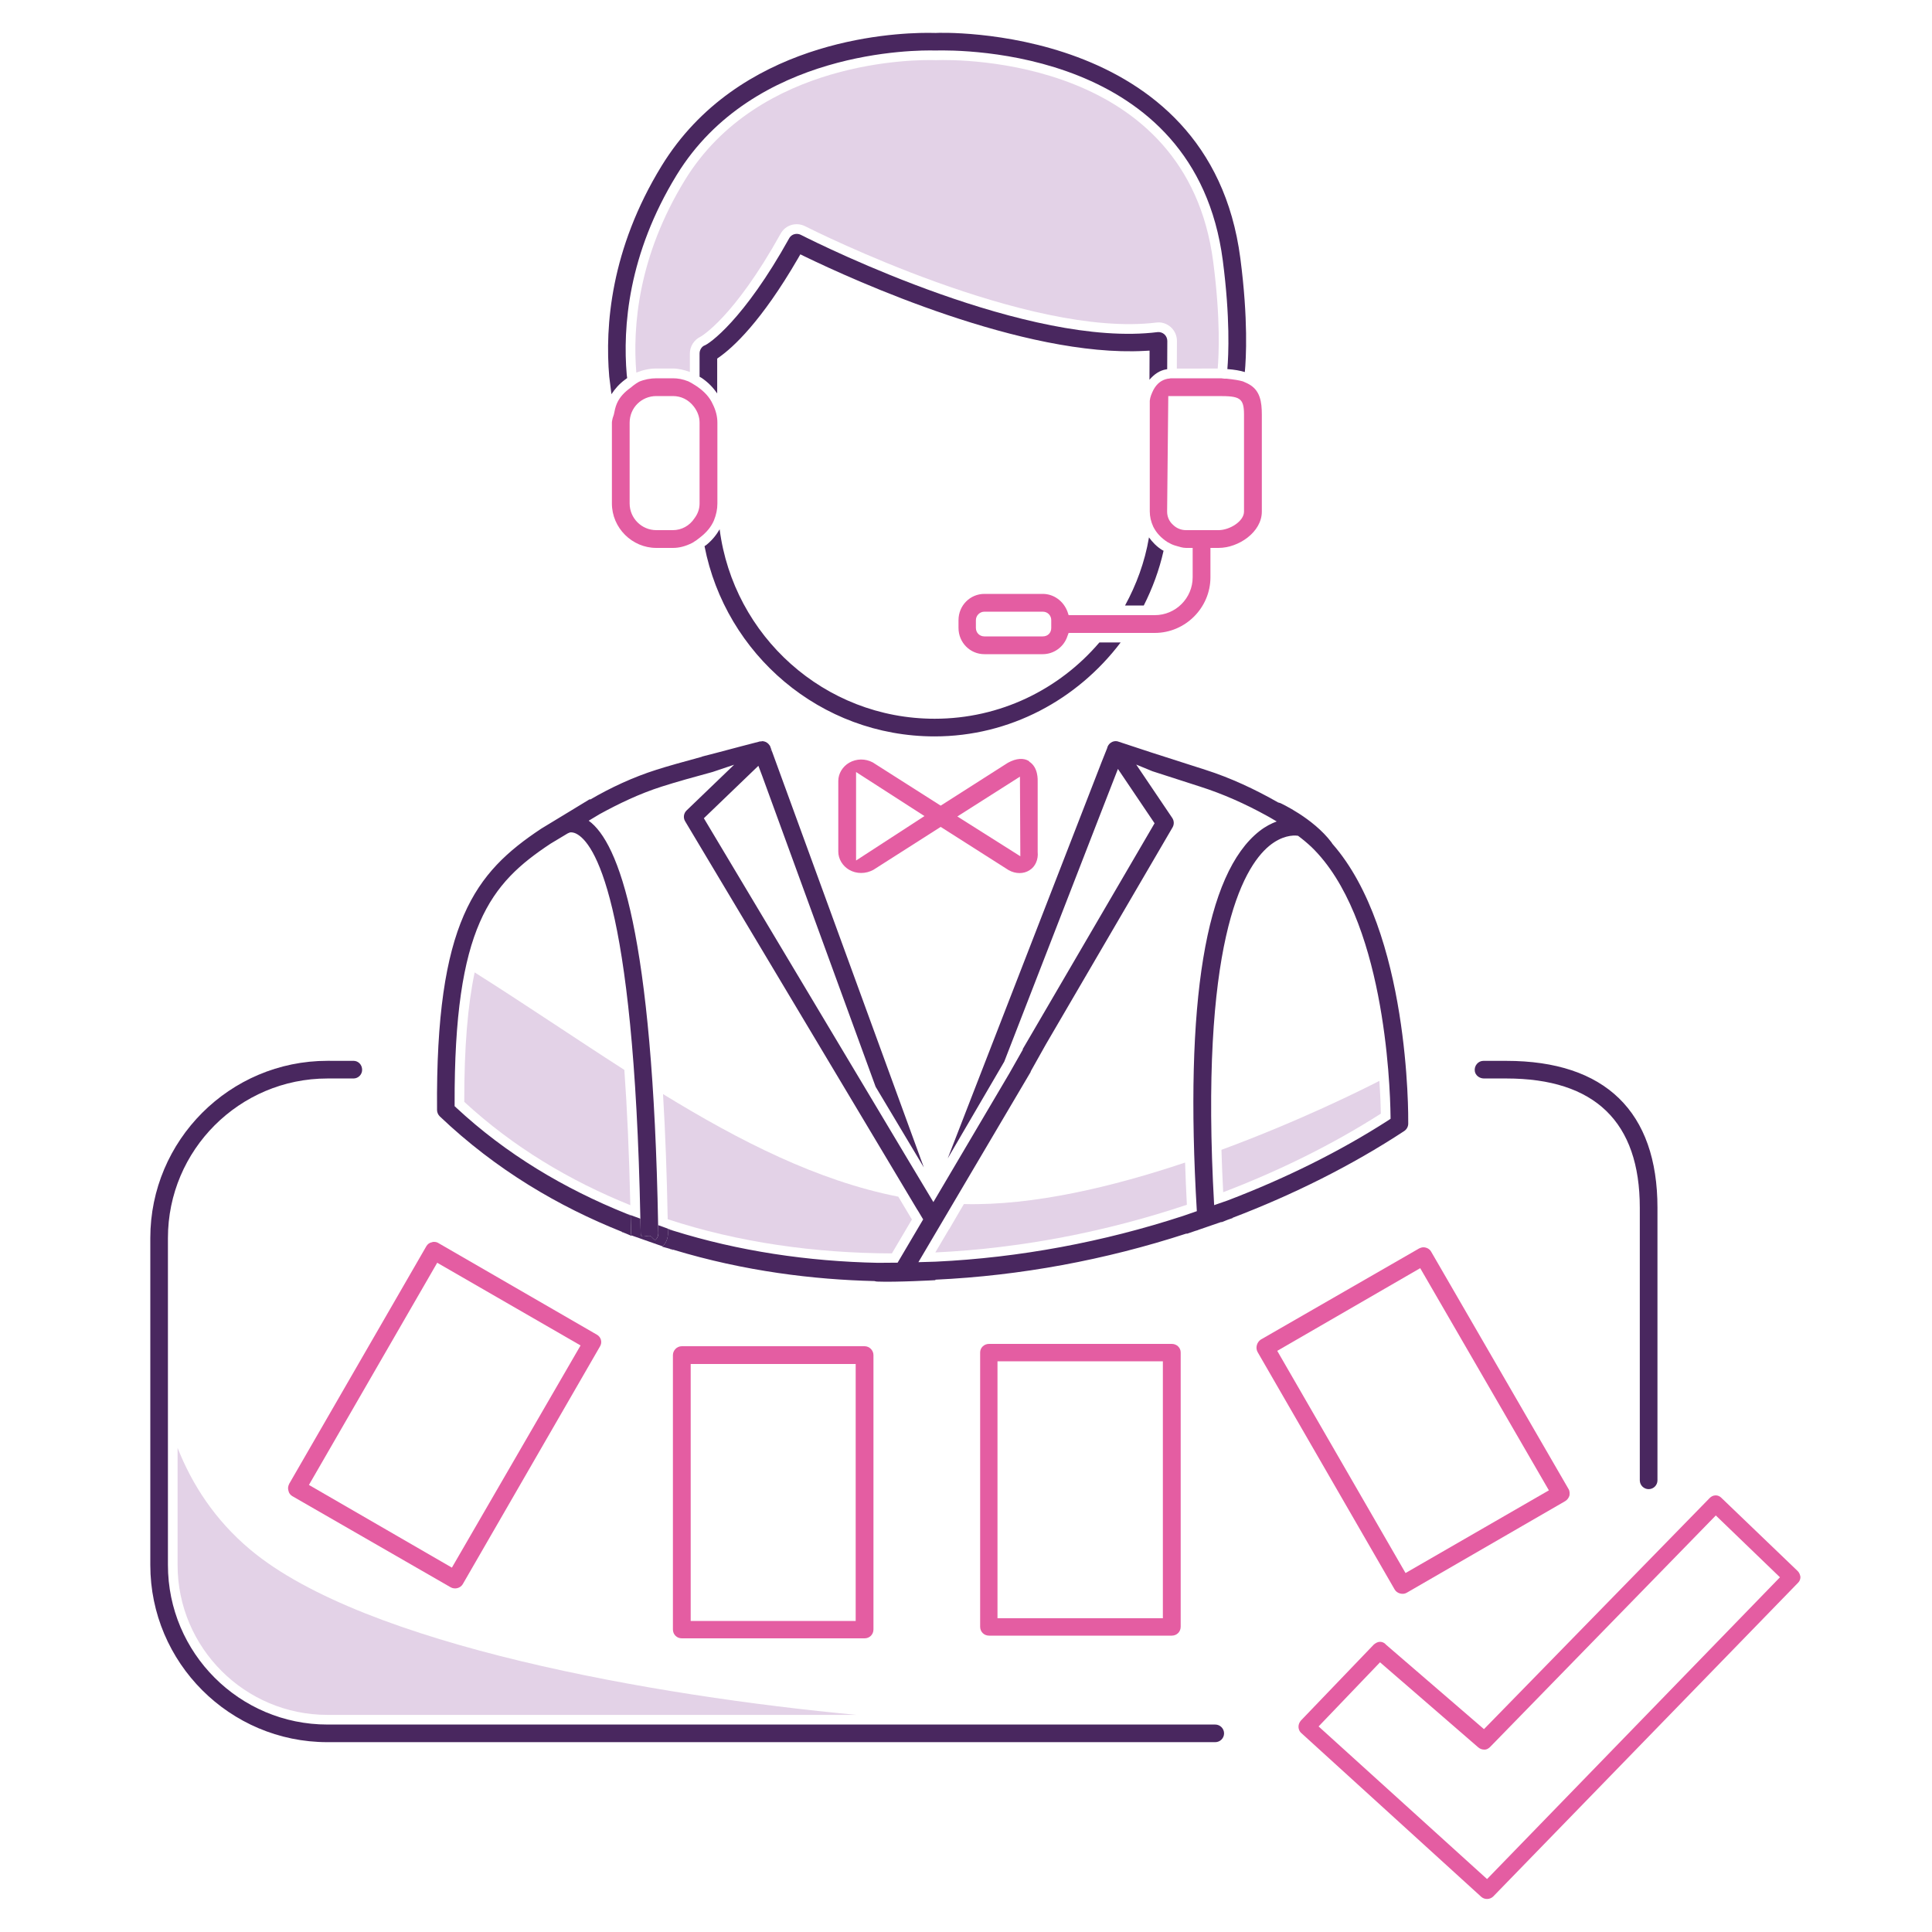 <?xml version="1.0" encoding="utf-8"?>
<!-- Generator: Adobe Illustrator 27.5.0, SVG Export Plug-In . SVG Version: 6.00 Build 0)  -->
<svg version="1.1" id="Layer_1" xmlns="http://www.w3.org/2000/svg" xmlns:xlink="http://www.w3.org/1999/xlink" x="0px" y="0px"
	 viewBox="0 0 50 50" style="enable-background:new 0 0 50 50;" xml:space="preserve">
<style type="text/css">
	.st0{fill:none;}
	.st1{fill:#49275F;}
	.st2{fill:#FBE1EB;}
	.st3{fill:#E3D2E7;}
	.st4{fill:#E45DA2;}
</style>
<g>
	<polygon class="st0" points="7.995,38.43 11.695,40.57 15.025,34.82 11.315,32.68 	"/>
	<path class="st0" d="M14.909,21.572c-0.045-0.022-0.092-0.033-0.136-0.033c-0.031,0-0.057,0.018-0.085,0.029
		l-0.438,0.263c-1.559,1.03-2.499,2.147-2.485,6.74v0.055l0.04,0.037c1.294,1.204,2.792,2.095,4.401,2.743
		l0.366,0.133C16.408,23.227,15.359,21.794,14.909,21.572z M12.016,28.516c-0.002-1.433,0.092-2.51,0.269-3.35
		c1.297,0.818,2.583,1.696,3.874,2.523c0.071,0.986,0.124,2.158,0.156,3.501
		C14.743,30.557,13.282,29.685,12.016,28.516z"/>
	<rect x="25.815" y="35.23" class="st0" width="4.28" height="6.65"/>
	<path class="st0" d="M22.721,32.681c0.174-0,0.344-0.002,0.51-0.004l0.661-1.12l-0.146-0.244l-0.001,0.002
		L17.732,21.254c-0.055-0.092-0.04-0.207,0.038-0.281l1.23-1.183l-0.556,0.187
		c-0.466,0.126-0.952,0.262-1.315,0.378c-0.579,0.183-1.119,0.445-1.61,0.714l-0.283,0.17
		c0.78,0.561,1.661,2.914,1.797,10.467l0.392,0.143C19.113,32.377,20.902,32.644,22.721,32.681z M17.158,28.315
		c1.988,1.218,3.998,2.243,6.089,2.655l0.352,0.59l-0.518,0.878c-1.996-0.007-3.965-0.281-5.802-0.885
		C17.257,30.376,17.217,29.294,17.158,28.315z"/>
	<polygon class="st0" points="40.086,38.57 36.755,32.82 33.055,34.96 36.375,40.71 	"/>
	<path class="st0" d="M33.939,21.92c-0.108-0.102-0.225-0.199-0.346-0.289c-0.136-0.021-0.424-0.003-0.746,0.262
		c-0.7,0.579-1.807,2.563-1.425,9.297l0.349-0.121c1.484-0.567,2.891-1.26,4.159-2.075l0.059-0.038l-0.001-0.069
		C35.976,28.002,35.815,23.732,33.939,21.92z M31.656,30.853c-0.019-0.381-0.035-0.747-0.045-1.097
		c2.026-0.748,3.635-1.552,4.087-1.784c0.024,0.364,0.034,0.661,0.038,0.848
		C34.49,29.616,33.111,30.299,31.656,30.853z"/>
	<path class="st0" d="M33.041,21.26c-0.161-0.097-0.27-0.155-0.27-0.155c-0.541-0.299-1.125-0.559-1.714-0.747
		c-0.386-0.123-0.835-0.269-1.234-0.398l-0.418-0.172l0.933,1.382c0.049,0.074,0.052,0.167,0.008,0.243
		l-3.283,5.623l-0.387,0.69c-0.003,0.005,0.001,0.011-0.002,0.016l-2.906,4.924
		c0.171-0.004,0.323-0.009,0.445-0.013c2.175-0.102,4.349-0.512,6.406-1.184l0.355-0.123
		c-0.322-5.428,0.223-8.74,1.622-9.836C32.752,21.387,32.901,21.312,33.041,21.26z M24.207,32.414l0.356-0.603
		c0.002-0.003,0.006-0.004,0.008-0.007l0.284-0.487l0.092-0.155c1.8,0.046,3.871-0.453,5.724-1.074
		c0.013,0.357,0.025,0.714,0.046,1.092C28.631,31.878,26.418,32.309,24.207,32.414z"/>
	<polygon class="st0" points="24.776,21.13 26.405,22.16 26.395,20.1 	"/>
	<polygon class="st0" points="22.155,22.27 23.925,21.12 22.155,19.98 	"/>
	<rect x="17.875" y="35.3" class="st0" width="4.27" height="6.65"/>
	<path class="st0" d="M16.295,13.03c0,0.38,0.31,0.69,0.69,0.69h0.43c0.22,0,0.43-0.11,0.56-0.31
		c0.09-0.12,0.13-0.25,0.13-0.38v-2.09c0-0.15-0.05-0.29-0.15-0.42c-0.14-0.18-0.33-0.27-0.54-0.27h-0.43
		c-0.38,0-0.69,0.3-0.69,0.69V13.03z"/>
	<path class="st0" d="M32.195,13.24v-2.51c0-0.44-0.12-0.48-0.66-0.48h-1.3l-0.03,2.99c0,0.13,0.05,0.25,0.15,0.34
		c0.09,0.09,0.21,0.14,0.34,0.14h0.84C31.826,13.72,32.195,13.49,32.195,13.24z"/>
	<path class="st0" d="M26.985,15.83h-1.51c-0.12,0-0.22,0.1-0.22,0.22v0.2c0,0.13,0.1,0.22,0.22,0.22h1.51
		c0.13,0,0.22-0.09,0.22-0.22v-0.2C27.206,15.93,27.115,15.83,26.985,15.83z"/>
	<path class="st0" d="M38.565,45.21c-0.04,0.04-0.09,0.07-0.14,0.07c-0.08,0-0.12-0.02-0.17-0.06l-2.54-2.2l-1.59,1.66l4.36,3.95
		l7.58-7.81l-1.66-1.6L38.565,45.21z"/>
	<path class="st1" d="M17.416,32.349l0.002-0.01c-0.048-0.015-0.096-0.024-0.144-0.039L17.416,32.349z"/>
	<path class="st1" d="M16.095,31.885l0.125,0.044c-0.042-0.016-0.084-0.037-0.125-0.054V31.885z"/>
	<path class="st1" d="M17.288,31.912c-0.001-0.035-0.002-0.067-0.002-0.102c0.046,0.015,0.093,0.024,0.139,0.039
		l-0.392-0.143c0.001,0.072,0.004,0.137,0.005,0.21c0.001,0.061-0.021,0.119-0.065,0.163
		c-0.042,0.044-0.104-0.097-0.163-0.096c-0.123,0-0.226,0.065-0.228-0.059c-0.002-0.135-0.006-0.254-0.009-0.385
		l-0.366-0.133c0.039,0.016,0.075,0.035,0.114,0.05c0.003,0.161,0.009,0.306,0.011,0.472
		c0,0.016,0.006,0.03,0.01,0.044l0.808,0.284c0.001-0.001,0.003-0.002,0.004-0.003
		C17.242,32.161,17.29,32.04,17.288,31.912z"/>
	<path class="st1" d="M36.445,29.082c0.003-0.221,0.034-4.973-1.964-7.246c-0.01-0.013-0.011-0.021-0.022-0.035
		c-0.476-0.632-1.326-1.018-1.326-1.018l-0.054-0.015c-0.592-0.338-1.23-0.637-1.883-0.845
		c-0.621-0.198-1.064-0.34-1.397-0.448l-0.88-0.29c-0.06-0.012-0.12,0-0.17,0.035
		c-0.051,0.034-0.085,0.086-0.097,0.145l-0.142,0.356l-3.983,10.259l1.463-2.505l2.521-6.494l0.421-1.081
		l0.948,1.406L29.84,21.375l-3.042,5.211l-0.001,0.002l-0.332,0.568c0.003-0,0.006,0.002,0.009,0.002l-0.351,0.619
		l-1.967,3.333l-0.677-1.129l-5.263-8.805l1.411-1.357l-0,0l0.096,0.254l2.938,8.052l1.248,2.088
		l-3.596-9.853h0l-0.001-0.002l-0.39-1.07c-0.004,0.004,0.021,0.088,0.05,0.179l-0.021-0.054
		c0.002-0.06-0.021-0.118-0.064-0.161c-0.043-0.045-0.099-0.069-0.161-0.071c-0.002,0-0.003,0-0.004,0
		c-0.003,0-0.005,0.003-0.007,0.003l-0.042,0.011l0.022-0.014c-0.263,0.068-0.71,0.184-1.177,0.309l-0.352,0.09
		l0.003,0.004c-0.463,0.125-0.908,0.25-1.179,0.337c-0.602,0.191-1.182,0.46-1.716,0.772l-0.009-0.011
		l-0.395,0.24c-0,0-0.001,0-0.001,0.001h0l-0.862,0.523c-1.712,1.138-2.734,2.413-2.696,7.282
		c0.001,0.061,0.026,0.12,0.071,0.164c1.462,1.391,3.083,2.335,4.713,2.986c0.042,0.017,0.084,0.038,0.125,0.054
		c0.041,0.016,0.083,0.038,0.124,0.053c-0.001-0.004-0.002-0.007-0.002-0.011
		c-0.004-0.015-0.009-0.029-0.01-0.044c-0.003-0.166-0.008-0.311-0.011-0.472
		c-0.039-0.015-0.075-0.035-0.114-0.05c-1.609-0.648-3.107-1.539-4.401-2.743l-0.04-0.037v-0.055
		c-0.015-4.593,0.926-5.709,2.485-6.74l0.438-0.263c0.028-0.011,0.054-0.029,0.085-0.029
		c0.044,0,0.091,0.011,0.136,0.033c0.45,0.222,1.499,1.655,1.663,9.966c0.003,0.132,0.007,0.25,0.009,0.385
		c0.002,0.124,0.105,0.059,0.228,0.059c0.059-0.001,0.121,0.14,0.163,0.096c0.043-0.044,0.065-0.102,0.065-0.163
		c-0.001-0.073-0.004-0.138-0.005-0.21c-0.136-7.553-1.017-9.905-1.797-10.467l0.283-0.17
		c0.491-0.269,1.031-0.53,1.61-0.714c0.363-0.116,0.85-0.253,1.315-0.378l0.556-0.187l-1.23,1.183
		c-0.077,0.074-0.093,0.19-0.038,0.281l6.013,10.061l0.001-0.002l0.146,0.244l-0.661,1.12
		c-0.166,0.002-0.337,0.004-0.51,0.004c-1.819-0.037-3.608-0.304-5.297-0.832
		c-0.046-0.014-0.093-0.024-0.139-0.039c0.001,0.035,0.002,0.067,0.002,0.102c0.002,0.128-0.045,0.249-0.135,0.341
		c-0.001,0.001-0.003,0.002-0.004,0.003c-0.004,0.002-0.007,0.004-0.01,0.007
		c0.045,0.015,0.09,0.023,0.135,0.037c0.048,0.015,0.096,0.025,0.144,0.039c1.855,0.564,3.659,0.777,5.212,0.814
		c0.023,0.004,0.038,0.011,0.068,0.013c0.504,0.02,1.508-0.036,1.508-0.036l0.009-0.013
		c2.187-0.101,4.39-0.509,6.496-1.195l0.005,0.008l0.219-0.075c0.025-0.008,0.05-0.014,0.075-0.022
		c-0.001-0.001-0.002-0.002-0.003-0.002l0.607-0.209c-0.002,0.003-0.001,0.007-0.003,0.01
		c0.057-0.021,0.111-0.045,0.168-0.067l0.122-0.042l0-0.007c1.575-0.602,3.078-1.35,4.441-2.245
		C36.405,29.228,36.444,29.158,36.445,29.082z M30.974,31.345l-0.355,0.123c-2.057,0.672-4.232,1.082-6.406,1.184
		c-0.121,0.004-0.273,0.009-0.445,0.013l2.906-4.924c0.003-0.005-0-0.011,0.002-0.016l0.387-0.69l3.283-5.623
		c0.044-0.076,0.041-0.169-0.008-0.243l-0.933-1.382l0.418,0.172c0.398,0.13,0.847,0.275,1.234,0.398
		c0.59,0.188,1.173,0.448,1.714,0.747c0,0,0.11,0.058,0.27,0.155c-0.139,0.052-0.288,0.127-0.445,0.249
		C31.197,22.605,30.652,25.917,30.974,31.345z M35.93,28.993c-1.267,0.815-2.675,1.508-4.159,2.075l-0.349,0.121
		c-0.381-6.734,0.725-8.718,1.425-9.297c0.323-0.265,0.611-0.283,0.746-0.262
		c0.121,0.09,0.238,0.188,0.346,0.289c1.876,1.812,2.037,6.082,2.048,6.966l0.001,0.069L35.93,28.993z"/>
	<path class="st3" d="M23.6,31.56l-0.352-0.59c-2.092-0.412-4.101-1.437-6.089-2.655
		c0.059,0.979,0.099,2.061,0.121,3.238c1.837,0.604,3.806,0.878,5.802,0.885L23.6,31.56z"/>
	<path class="st3" d="M24.946,31.161l-0.092,0.155l-0.284,0.487c-0.002,0.003-0.006,0.004-0.008,0.007l-0.356,0.603
		c2.211-0.105,4.424-0.535,6.51-1.234c-0.021-0.378-0.033-0.735-0.046-1.092
		C28.817,30.708,26.746,31.207,24.946,31.161z"/>
	<path class="st3" d="M16.158,27.689c-1.29-0.828-2.576-1.704-3.874-2.523c-0.177,0.841-0.271,1.918-0.269,3.35
		c1.267,1.169,2.727,2.041,4.298,2.674C16.282,29.846,16.23,28.675,16.158,27.689z"/>
	<path class="st3" d="M31.611,29.757c0.01,0.349,0.025,0.716,0.045,1.097c1.455-0.555,2.834-1.237,4.08-2.033
		c-0.003-0.187-0.013-0.484-0.038-0.848C35.247,28.205,33.638,29.009,31.611,29.757z"/>
	<path class="st3" d="M31.514,9.538c0.028-0.325,0.079-1.271-0.116-2.762c-0.684-5.265-6.521-5.244-7.183-5.219
		c-0.484-0.019-4.572-0.024-6.49,3.104c-1.213,1.98-1.355,3.797-1.257,4.982c0.169-0.068,0.343-0.106,0.519-0.106
		h0.427c0.139,0,0.282,0.034,0.44,0.089V9.149c0-0.185,0.108-0.355,0.276-0.435
		c0.005-0.003,0.853-0.472,2.072-2.665c0.124-0.229,0.406-0.31,0.637-0.193c0.237,0.121,5.779,2.897,9.084,2.492
		c0.132-0.019,0.266,0.022,0.374,0.115c0.103,0.093,0.162,0.224,0.162,0.36l-0.003,0.715H31.514z"/>
	<path class="st1" d="M29.116,15.67h0.485c0.223-0.443,0.4-0.915,0.512-1.417c-0.011-0.006-0.019-0.008-0.03-0.014
		c-0.148-0.092-0.258-0.207-0.349-0.333l-0,0.011C29.626,14.55,29.408,15.135,29.116,15.67z"/>
	<path class="st1" d="M29.002,16.627h-0.55c-1.038,1.215-2.566,1.974-4.264,1.974c-2.856,0-5.206-2.143-5.564-4.903
		c-0.084,0.145-0.191,0.281-0.346,0.407h-0.001c-0.012,0.01-0.031,0.019-0.044,0.03
		c0.545,2.799,2.999,4.923,5.955,4.923C26.136,19.058,27.881,18.107,29.002,16.627z"/>
	<path class="st1" d="M30.188,9.558c0.007-0.002,0.012-0.002,0.019-0.003l0.003-0.731
		c0-0.065-0.028-0.129-0.077-0.173c-0.051-0.044-0.114-0.062-0.175-0.056c-3.319,0.415-8.634-2.214-9.228-2.515
		c-0.037-0.019-0.074-0.027-0.111-0.027c-0.081,0-0.156,0.042-0.196,0.116c-1.173,2.11-2.075,2.741-2.204,2.778
		c-0.061,0.031-0.114,0.112-0.114,0.201v0.602c0.014,0.009,0.032,0.016,0.046,0.026
		c0.184,0.123,0.309,0.26,0.41,0.406v-0.902l0.053-0.038c0.352-0.247,1.084-0.908,2.041-2.559l0.058-0.101
		l0.104,0.051c1.272,0.617,5.671,2.618,8.802,2.448l0.132-0.007l-0.003,0.754
		C29.867,9.689,30.009,9.585,30.188,9.558z"/>
	<path class="st1" d="M24.214,0.853c-0.041-0.002-0.108-0.003-0.196-0.003c-1.014,0-4.915,0.214-6.896,3.444
		c-1.323,2.158-1.467,4.157-1.355,5.453l0.057,0.455c0.09-0.137,0.201-0.266,0.351-0.376l0.056-0.042l-0.011-0.085
		c-0.105-1.228,0.033-3.115,1.291-5.168c1.992-3.249,6.206-3.237,6.688-3.224c0.695-0.018,6.734-0.047,7.447,5.436
		c0.193,1.482,0.149,2.444,0.118,2.809c0.188,0.014,0.334,0.04,0.452,0.077c0.033-0.351,0.091-1.358-0.116-2.944
		C31.306,0.587,24.286,0.843,24.214,0.853z"/>
	<path class="st4" d="M31.326,14.94v-0.76h0.21c0.52,0,1.12-0.41,1.12-0.94v-2.51c0-0.34-0.05-0.6-0.29-0.76
		c-0.06-0.04-0.13-0.07-0.2-0.1c-0.1-0.03-0.24-0.05-0.42-0.07h-0.06c-0.05-0.01-0.09-0.01-0.15-0.01h-1.24
		c-0.04,0.01-0.05,0.01-0.07,0.01c-0.16,0.03-0.28,0.12-0.37,0.28c-0.05,0.1-0.09,0.19-0.1,0.29v2.86c0,0.14,0.03,0.27,0.09,0.4
		c0.08,0.16,0.2,0.29,0.37,0.4c0.07,0.04,0.13,0.07,0.2,0.09c0.1,0.03,0.19,0.06,0.28,0.06h0.17v0.76c0,0.54-0.44,0.98-0.98,0.98
		h-2.23l-0.03-0.09c-0.1-0.27-0.35-0.46-0.64-0.46h-1.51c-0.37,0-0.67,0.3-0.67,0.68v0.2c0,0.38,0.3,0.68,0.67,0.68h1.51
		c0.29,0,0.55-0.19,0.64-0.47l0.03-0.08h2.23C30.675,16.38,31.326,15.73,31.326,14.94z M30.695,13.72
		c-0.13,0-0.25-0.05-0.34-0.14c-0.1-0.09-0.15-0.21-0.15-0.34l0.03-2.99h1.3c0.54,0,0.66,0.04,0.66,0.48v2.51
		c0,0.25-0.37,0.48-0.66,0.48H30.695z M27.206,16.25c0,0.13-0.09,0.22-0.22,0.22h-1.51c-0.12,0-0.22-0.09-0.22-0.22v-0.2
		c0-0.12,0.1-0.22,0.22-0.22h1.51c0.13,0,0.22,0.1,0.22,0.22V16.25z"/>
	<path class="st4" d="M16.326,10.03c-0.17,0.12-0.29,0.25-0.36,0.41c-0.04,0.09-0.06,0.19-0.08,0.29
		c-0.01,0.03-0.02,0.06-0.03,0.09c-0.01,0.05-0.02,0.08-0.02,0.12v2.09c0,0.63,0.52,1.15,1.15,1.15h0.43
		c0.16,0,0.32-0.04,0.5-0.13c0.07-0.04,0.14-0.09,0.2-0.14c0.18-0.14,0.29-0.28,0.36-0.44c0.06-0.15,0.09-0.29,0.09-0.44v-2.09
		c0-0.16-0.04-0.32-0.12-0.48c-0.08-0.18-0.22-0.33-0.41-0.46c-0.09-0.06-0.16-0.1-0.22-0.13c-0.15-0.06-0.28-0.08-0.4-0.08h-0.43
		c-0.15,0-0.31,0.03-0.45,0.09c-0.05,0.03-0.1,0.06-0.15,0.1L16.326,10.03z M16.985,10.25h0.43c0.21,0,0.4,0.09,0.54,0.27
		c0.1,0.13,0.15,0.27,0.15,0.42v2.09c0,0.13-0.04,0.26-0.13,0.38c-0.13,0.2-0.34,0.31-0.56,0.31h-0.43
		c-0.38,0-0.69-0.31-0.69-0.69v-2.09C16.295,10.55,16.605,10.25,16.985,10.25z"/>
	<path class="st4" d="M26.085,19.74l-1.74,1.11l-1.76-1.12c-0.19-0.1-0.42-0.1-0.61,0.01c-0.17,0.1-0.28,0.28-0.28,0.47v1.83
		c0,0.19,0.11,0.37,0.28,0.47c0.19,0.11,0.43,0.11,0.63,0l1.74-1.11l1.76,1.12c0.18,0.1,0.39,0.1,0.54,0
		c0.15-0.09,0.23-0.28,0.21-0.47v-1.81c0-0.05,0.02-0.38-0.22-0.53v-0.01C26.495,19.61,26.305,19.62,26.085,19.74z
		 M22.155,22.27v-2.29l1.77,1.14L22.155,22.27z M24.776,21.13l1.62-1.03l0.01,2.06L24.776,21.13z"/>
	<path class="st3" d="M4.596,37.471v3.032c0,2.139,1.74,3.878,3.878,3.878h13.693
		C16.973,43.894,9.439,42.587,6.477,40.105C5.561,39.337,4.972,38.42,4.596,37.471z"/>
	<path class="st1" d="M31.449,44.631H8.474c-2.276,0-4.128-1.852-4.128-4.128v-8.464c0-2.276,1.852-4.128,4.128-4.128
		h0.674c0.123,0,0.224-0.101,0.224-0.224c0-0.131-0.098-0.233-0.224-0.233H8.474c-2.528,0-4.584,2.057-4.584,4.585
		v8.464c0,2.527,2.056,4.584,4.584,4.584h22.976c0.126,0,0.229-0.102,0.229-0.228
		C31.678,44.733,31.575,44.631,31.449,44.631z"/>
	<path class="st1" d="M42.667,38.539c0.126,0,0.228-0.102,0.228-0.228V31.256c0-2.486-1.353-3.801-3.912-3.801h-0.594
		c-0.062,0-0.123,0.028-0.166,0.078c-0.046,0.053-0.065,0.12-0.055,0.19c0.016,0.106,0.118,0.188,0.238,0.188
		h0.577c2.292,0,3.455,1.125,3.455,3.345v7.056C42.439,38.437,42.541,38.539,42.667,38.539z"/>
	<path class="st4" d="M11.345,32.17c-0.03-0.02-0.07-0.03-0.11-0.03c-0.02,0-0.04,0-0.06,0.01c-0.06,0.01-0.11,0.05-0.14,0.1
		l-3.55,6.15c-0.03,0.06-0.04,0.12-0.02,0.18c0.01,0.06,0.05,0.11,0.1,0.14l4.1,2.36c0.11,0.06,0.25,0.02,0.31-0.08l3.55-6.15
		c0.07-0.11,0.03-0.25-0.08-0.31L11.345,32.17z M11.695,40.57l-3.7-2.14l3.32-5.75l3.71,2.14L11.695,40.57z"/>
	<path class="st4" d="M22.375,42.4c0.13,0,0.23-0.1,0.23-0.23v-7.1c0-0.12-0.1-0.23-0.23-0.23h-4.73
		c-0.13,0-0.23,0.11-0.23,0.23v7.1c0,0.13,0.1,0.23,0.23,0.23H22.375z M17.875,35.3h4.27v6.65h-4.27V35.3z"/>
	<path class="st4" d="M30.326,42.33c0.13,0,0.23-0.1,0.23-0.23v-7.1c0-0.12-0.1-0.22-0.23-0.22h-4.73c-0.13,0-0.23,0.1-0.23,0.22
		v7.1c0,0.13,0.1,0.23,0.23,0.23H30.326z M25.815,35.23h4.28v6.65h-4.28V35.23z"/>
	<path class="st4" d="M36.406,41.22l4.1-2.37c0.05-0.03,0.09-0.08,0.11-0.14c0.01-0.05,0.01-0.12-0.02-0.17l-3.56-6.15
		c-0.04-0.07-0.12-0.11-0.2-0.11c-0.03,0-0.07,0.01-0.11,0.03l-4.1,2.36c-0.1,0.07-0.14,0.21-0.08,0.32l3.55,6.15
		C36.156,41.24,36.305,41.28,36.406,41.22z M36.755,32.82l3.33,5.75l-3.71,2.14l-3.32-5.75L36.755,32.82z"/>
	<path class="st4" d="M44.545,38.76c-0.03-0.03-0.08-0.06-0.14-0.06c-0.07,0-0.12,0.03-0.16,0.07l-5.84,5.98l-2.54-2.19
		c-0.04-0.05-0.1-0.07-0.15-0.07c-0.06,0-0.11,0.03-0.16,0.07l-1.89,1.97c-0.04,0.05-0.06,0.1-0.06,0.16
		c0,0.05,0.02,0.11,0.06,0.15l4.67,4.25c0.09,0.08,0.23,0.07,0.31-0.01l7.89-8.12c0.04-0.04,0.06-0.09,0.06-0.15
		c-0.01-0.06-0.03-0.11-0.07-0.15L44.545,38.76z M38.485,48.63l-4.36-3.95l1.59-1.66l2.54,2.2c0.05,0.04,0.09,0.06,0.17,0.06
		c0.05,0,0.1-0.03,0.14-0.07l5.84-5.99l1.66,1.6L38.485,48.63z"/>
</g>
</svg>
